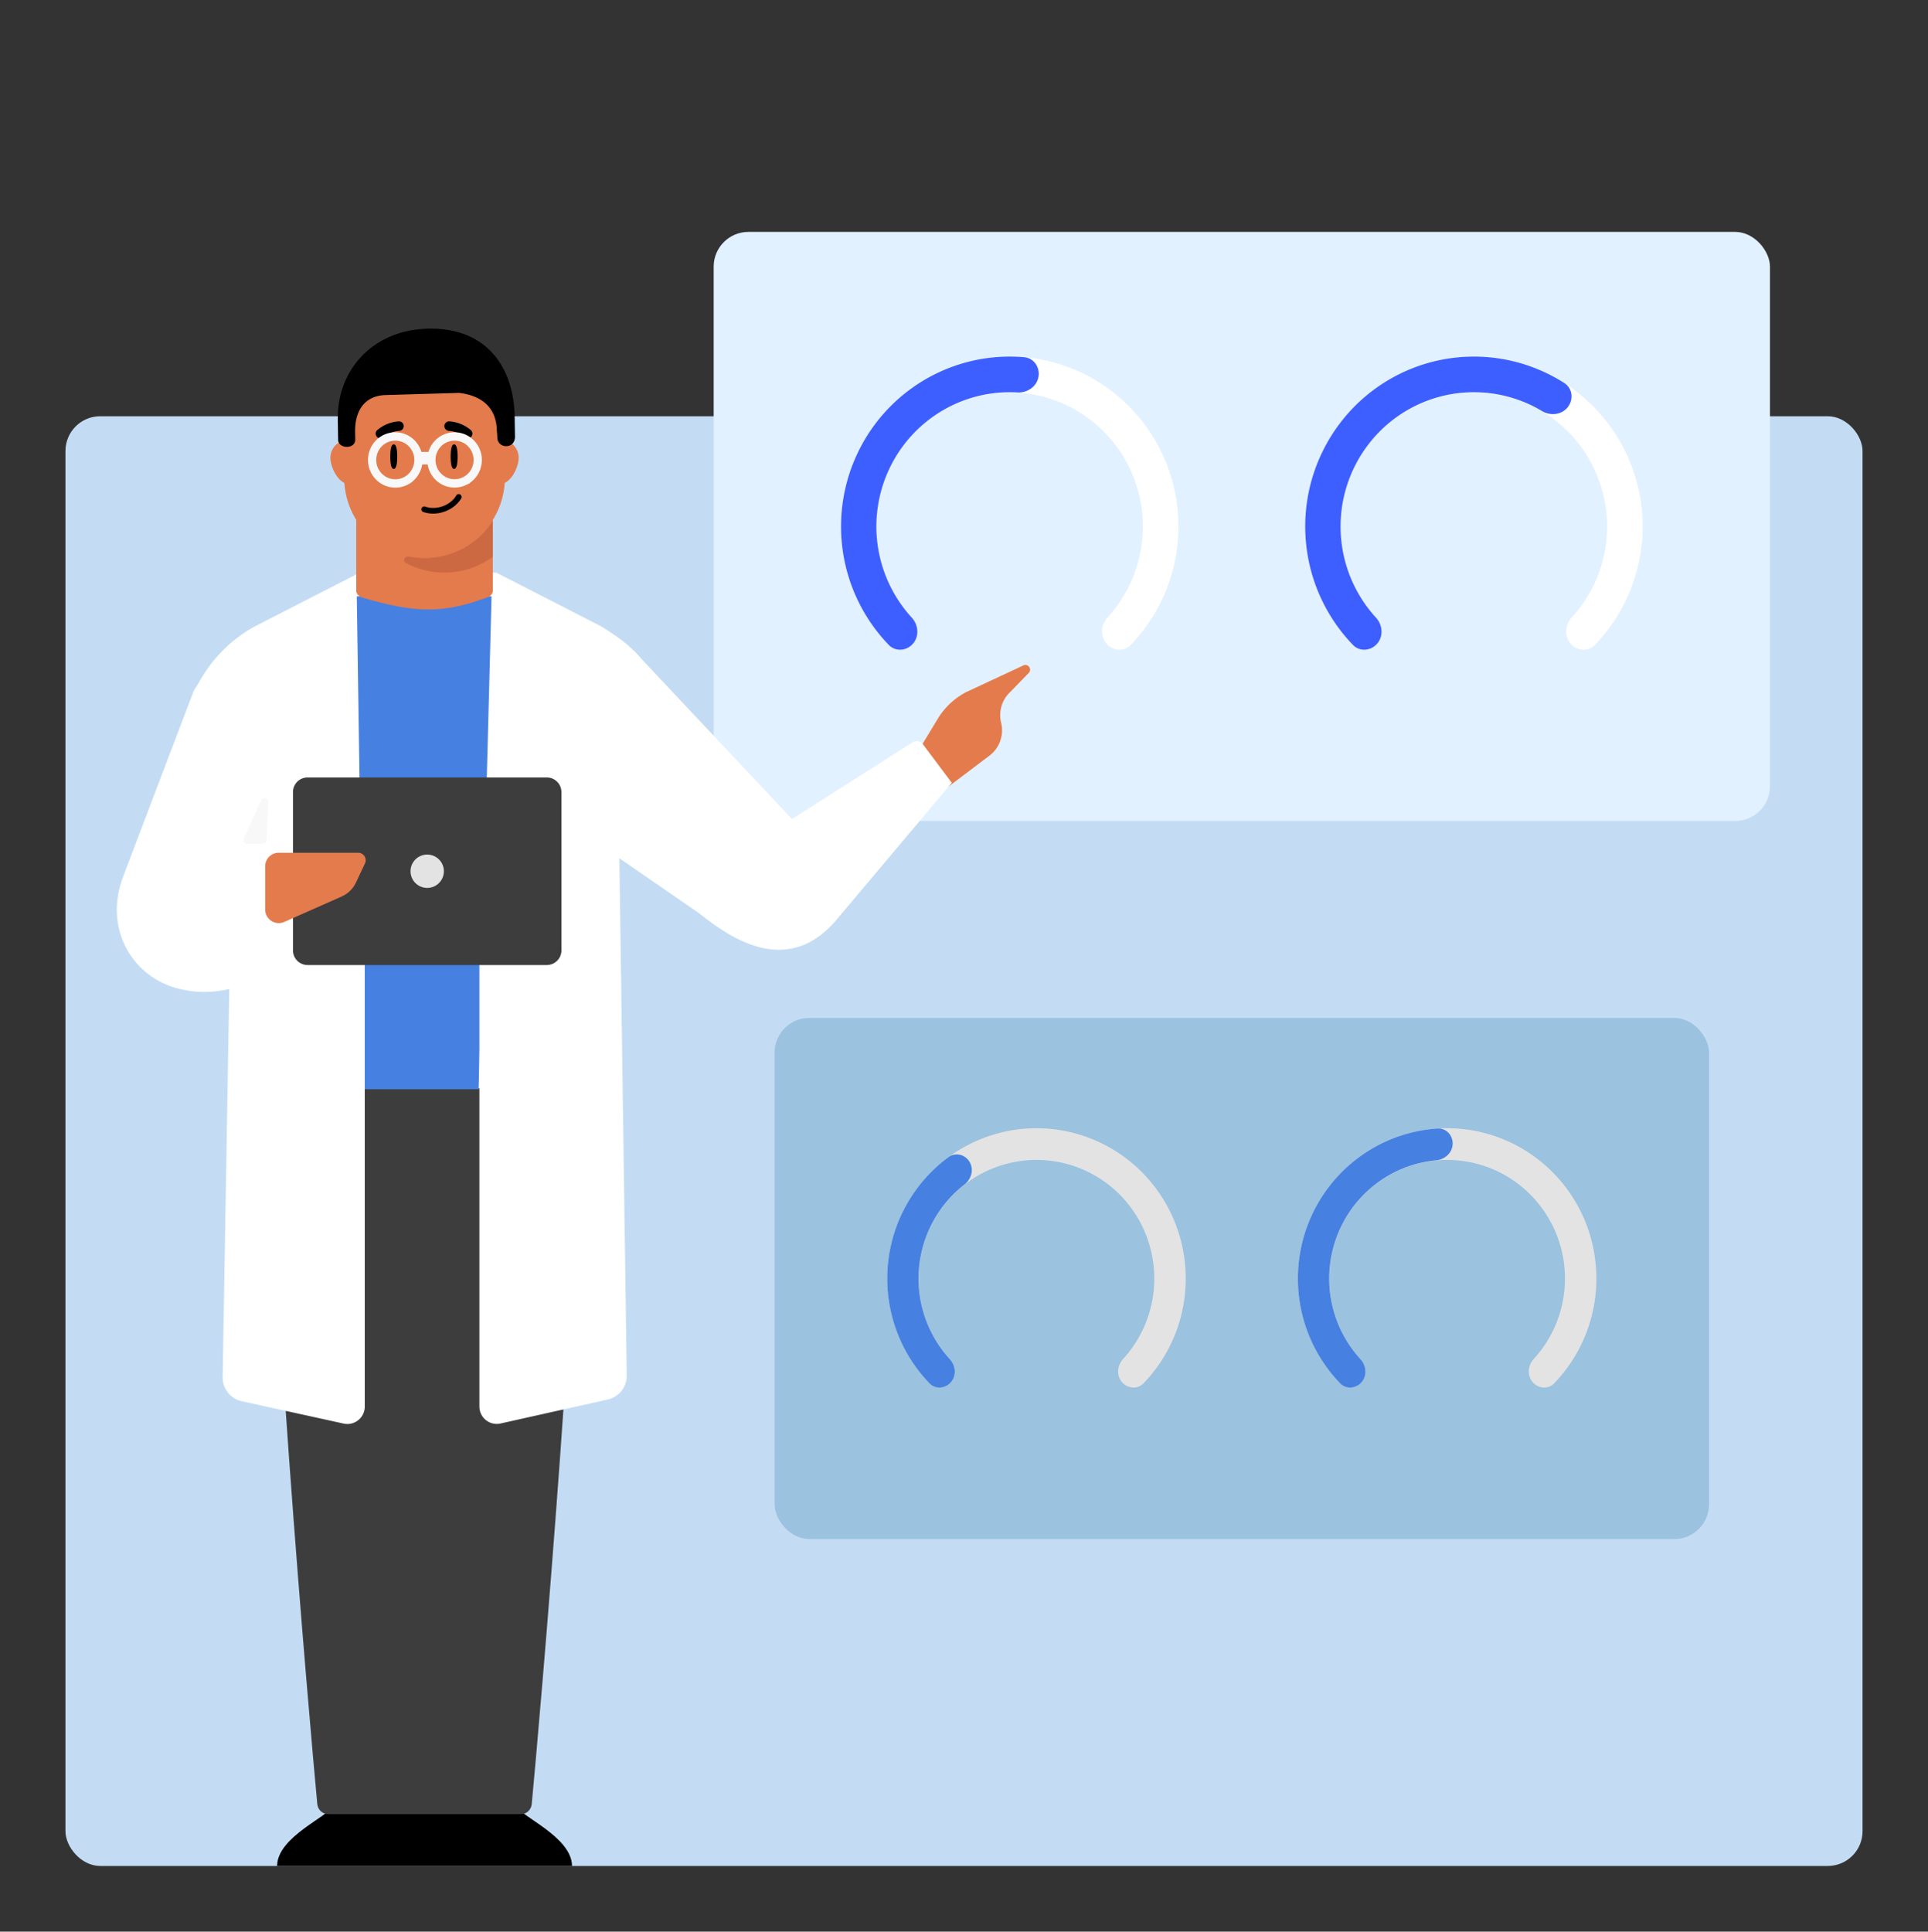 <svg xmlns="http://www.w3.org/2000/svg" width="555" height="556" fill="none" viewBox="0 0 555 556">
  <rect x="0" y="0" width="555" height="556" fill="#333333" stroke="none"/>
  <rect width="517.313" height="417.285" x="18.844" y="119.815" fill="#C3DCF4" rx="10"/>
  <rect width="304.069" height="169.555" x="205.439" y="66.751" fill="#E2F1FF" rx="10"/>
  <path fill="#fff" d="M318.421 185.175c1.813 2.197 5.081 2.519 7.053.477a48.998 48.998 0 0 0 12.054-21.281 49.243 49.243 0 0 0-1.191-29.442 48.867 48.867 0 0 0-17.768-23.409 48.32 48.32 0 0 0-27.897-8.882 48.328 48.328 0 0 0-27.9 8.871 48.87 48.87 0 0 0-17.776 23.403 49.236 49.236 0 0 0-1.202 29.442 48.997 48.997 0 0 0 12.027 21.265c1.981 2.056 5.256 1.745 7.068-.449 1.803-2.182 1.47-5.399-.443-7.496a38.666 38.666 0 0 1-8.775-16.019 38.868 38.868 0 0 1 .948-23.237 38.576 38.576 0 0 1 14.031-18.471 38.146 38.146 0 0 1 22.02-7.002 38.148 38.148 0 0 1 22.018 7.01 38.577 38.577 0 0 1 14.024 18.477 38.86 38.86 0 0 1 .94 23.237 38.687 38.687 0 0 1-8.808 16.045c-1.903 2.079-2.223 5.281-.423 7.461Z"/>
  <path fill="#3E5FFF" d="M262.893 185.184c-1.808 2.189-5.075 2.504-7.047.462a49.02 49.02 0 0 1-12.603-23.549 49.226 49.226 0 0 1 3.532-31.485 48.752 48.752 0 0 1 21.951-22.699 48.274 48.274 0 0 1 26.095-5.095c2.817.244 4.632 2.957 4.099 5.734-.536 2.786-3.235 4.572-6.069 4.409a38.143 38.143 0 0 0-19.523 4.106 38.52 38.52 0 0 0-17.347 17.937 38.897 38.897 0 0 0-2.791 24.88 38.728 38.728 0 0 0 9.269 17.874c1.898 2.073 2.223 5.258.434 7.426Z"/>
  <path fill="#fff" d="M452.043 185.175c1.813 2.197 5.081 2.519 7.053.477a48.998 48.998 0 0 0 12.054-21.281 49.243 49.243 0 0 0-1.191-29.442 48.867 48.867 0 0 0-17.768-23.409 48.32 48.32 0 0 0-27.897-8.882 48.328 48.328 0 0 0-27.9 8.871 48.87 48.87 0 0 0-17.776 23.403 49.244 49.244 0 0 0-1.202 29.442 48.997 48.997 0 0 0 12.027 21.265c1.981 2.056 5.256 1.745 7.068-.449 1.803-2.182 1.471-5.399-.443-7.496a38.678 38.678 0 0 1-8.775-16.019 38.868 38.868 0 0 1 .948-23.237 38.576 38.576 0 0 1 14.031-18.471 38.146 38.146 0 0 1 22.02-7.002 38.148 38.148 0 0 1 22.018 7.01 38.57 38.57 0 0 1 14.024 18.477 38.86 38.86 0 0 1 .94 23.237 38.676 38.676 0 0 1-8.808 16.045c-1.902 2.079-2.223 5.281-.423 7.461Z"/>
  <path fill="#3E5FFF" d="M396.515 185.184c-1.808 2.189-5.075 2.504-7.047.462a49.061 49.061 0 0 1-13.514-29.327 49.147 49.147 0 0 1 10.623-35.591c8.053-9.994 19.693-16.388 32.396-17.796a48.292 48.292 0 0 1 31.332 7.319c2.369 1.514 2.728 4.739.99 6.949-1.755 2.232-4.978 2.574-7.415 1.116a38.164 38.164 0 0 0-23.793-5.186c-10.038 1.113-19.236 6.166-25.6 14.063a38.845 38.845 0 0 0-8.395 28.125 38.779 38.779 0 0 0 9.988 22.44c1.899 2.073 2.224 5.258.435 7.426Z"/>
  <rect width="269" height="150" x="222.974" y="293.005" fill="#9BC2DE" rx="10"/>
  <path fill="#E3E3E3" d="M322.924 397.772c1.605 1.943 4.495 2.228 6.24.422a43.35 43.35 0 0 0 10.664-18.827 43.553 43.553 0 0 0-1.054-26.046 43.235 43.235 0 0 0-15.718-20.71 42.756 42.756 0 0 0-24.68-7.857 42.753 42.753 0 0 0-24.682 7.848 43.226 43.226 0 0 0-15.726 20.704 43.551 43.551 0 0 0-1.063 26.045 43.333 43.333 0 0 0 10.639 18.813c1.753 1.819 4.65 1.544 6.254-.397 1.594-1.93 1.3-4.776-.393-6.631a34.225 34.225 0 0 1-7.763-14.172 34.386 34.386 0 0 1 .839-20.557 34.134 34.134 0 0 1 12.413-16.341 33.748 33.748 0 0 1 19.481-6.194 33.744 33.744 0 0 1 19.478 6.202 34.112 34.112 0 0 1 12.406 16.345 34.38 34.38 0 0 1 .832 20.558 34.218 34.218 0 0 1-7.792 14.194c-1.683 1.839-1.967 4.672-.375 6.601Z"/>
  <path fill="#4680E1" d="M273.801 397.779c-1.599 1.936-4.489 2.215-6.234.409a43.316 43.316 0 0 1-8.834-13.469 43.552 43.552 0 0 1-3.172-20.363 43.49 43.49 0 0 1 6.541-19.53 43.161 43.161 0 0 1 10.96-11.769c2.026-1.487 4.829-.724 6.079 1.456 1.24 2.161.48 4.894-1.489 6.421a34.1 34.1 0 0 0-7.942 8.758 34.399 34.399 0 0 0-2.662 31.524 34.202 34.202 0 0 0 6.369 9.994c1.68 1.833 1.967 4.651.384 6.569Z"/>
  <path fill="#E3E3E3" d="M441.135 397.772c1.605 1.943 4.495 2.228 6.24.422a43.35 43.35 0 0 0 10.664-18.827 43.553 43.553 0 0 0-1.054-26.046 43.231 43.231 0 0 0-15.719-20.71 42.75 42.75 0 0 0-24.679-7.857 42.753 42.753 0 0 0-24.682 7.848 43.226 43.226 0 0 0-15.726 20.704 43.559 43.559 0 0 0-1.064 26.045 43.344 43.344 0 0 0 10.64 18.813c1.753 1.819 4.65 1.544 6.254-.397 1.594-1.93 1.3-4.776-.393-6.631a34.225 34.225 0 0 1-7.763-14.172 34.386 34.386 0 0 1 .839-20.557 34.134 34.134 0 0 1 12.413-16.341 33.748 33.748 0 0 1 19.481-6.194 33.744 33.744 0 0 1 19.478 6.202 34.112 34.112 0 0 1 12.406 16.345 34.38 34.38 0 0 1 .832 20.558 34.218 34.218 0 0 1-7.792 14.194c-1.683 1.839-1.967 4.672-.375 6.601Z"/>
  <path fill="#4680E1" d="M392.012 397.779c-1.599 1.936-4.489 2.215-6.234.408a43.346 43.346 0 0 1-10.773-19.256 43.56 43.56 0 0 1 1.48-26.451 43.21 43.21 0 0 1 16.511-20.624 42.754 42.754 0 0 1 20.82-7.012c2.5-.163 4.45 1.975 4.347 4.478-.102 2.506-2.225 4.421-4.721 4.655a33.8 33.8 0 0 0-15.499 5.465 34.146 34.146 0 0 0-13.047 16.298 34.417 34.417 0 0 0-1.17 20.903 34.272 34.272 0 0 0 7.902 14.567c1.68 1.833 1.967 4.651.384 6.569Z"/>
  <path fill="#000" d="M164.655 537.101H79.773c0-8.448 15.448-14.577 15.448-16.882h53.992c0 2.305 15.447 8.442 15.447 16.882"/>
  <path fill="#3D3D3D" d="M167.756 284.623c0 69.774-12.643 213.108-14.686 234.661-.154 1.649-1.5 2.9-3.112 2.9H94.45c-1.612 0-2.95-1.251-3.112-2.9-2.042-21.553-14.686-164.884-14.686-234.661l45.231-.188v-.123l.305.054h.016l.308-.054v.123l45.231.188h.016-.003Z"/>
  <path fill="#fff" d="M71.18 195.882c-4.905-4.254-12.503-2.756-15.424 3.044 0 0-14.863 38.96-20.34 53.473-5.472 14.51 2.197 28.123 14.997 31.913 17.203 5.093 31.307-7.492 31.307-7.492l12.77-48.34-23.31-32.598Z"/>
  <path fill="#fff" d="m70.824 299.187 1.392-54.518-20.087-33.188c2.09-13.564 10.049-25.215 21.386-31.256l6.493-3.328 23.526-12.056h39.361l23.526 12.056 6.496 3.328c9.499 5.776 14.463 10.458 18.839 23.584.879 2.643-16.948 33.984-16.515 36.81l-2.921 58.568c.047 7.515 1.63 14.09-5.888 14.09H80.109c-7.484 0-10.347-.761-10.347-8.245l1.062-5.845Z"/>
  <path fill="#4680E1" d="m104.833 313.535-2.126-141.881h38.791l-3.719 141.881h-32.946Z"/>
  <path fill="#E47B4C" d="m263.528 217.525 8.803 9.425 12.487-9.431a9.123 9.123 0 0 0 3.365-9.476 9.17 9.17 0 0 1 .115-4.794 9.164 9.164 0 0 1 2.519-4.072l5.276-5.432a1.356 1.356 0 0 0-.219-2.144 1.366 1.366 0 0 0-1.322-.045l-16.335 7.614a20.937 20.937 0 0 0-8.282 7.736l-6.412 10.603.005.016Z"/>
  <path fill="#fff" d="m208.453 267.836-63.19-43.561 37.152-36.982 49.336 52.469-23.298 28.074Z"/>
  <path fill="#fff" d="M265.679 214.243a2.24 2.24 0 0 0-2.968-.561l-68.074 43.223c14.879 14.348 32.607 25.209 47.184 6.615l32.167-38.195-8.309-11.082ZM64.097 396.373l1.916-112.527L105 276.101v128.783c0 3.193-2.953 5.568-6.072 4.884l-29.332-6.439a7 7 0 0 1-5.499-6.956Zm116.322-.462-2.242-156.81L138 270.373V404.86c0 3.201 2.967 5.577 6.091 4.879l30.855-6.897a7 7 0 0 0 5.473-6.931Z"/>
  <path fill="#3D3D3D" d="M84.339 228v45.562a4.211 4.211 0 0 0 4.211 4.212h68.853a4.21 4.21 0 0 0 4.211-4.212V228a4.211 4.211 0 0 0-4.211-4.212H88.548A4.212 4.212 0 0 0 84.336 228h.003Z"/>
  <path fill="#E3E3E3" d="M122.975 255.579a4.799 4.799 0 1 0 0-9.598 4.799 4.799 0 0 0 0 9.598Z"/>
  <path fill="#E47B4C" d="M80.246 245.45a3.91 3.91 0 0 0-3.906 3.907v12.444a3.909 3.909 0 0 0 3.906 3.906 3.91 3.91 0 0 0 1.586-.332l16.53-7.327a8.203 8.203 0 0 0 4.104-4.01l2.589-5.489c.683-1.442-.372-3.096-1.962-3.096H80.254"/>
  <path fill="#F8F8F8" d="M75.615 242.871h-4.448a1.096 1.096 0 0 1-.996-1.551l5.006-10.938c.502-1.097 2.15-.693 2.09.512l-.558 10.939a1.094 1.094 0 0 1-1.094 1.038Z"/>
  <path fill="#E47B4C" d="M104.497 172.072c-1.165-.283-1.95-1.104-1.95-2.026v-32.869h39.323v32.858c0 .933-.785 1.754-1.951 2.037-12.229 4.528-20.366 4.444-35.422 0Z"/>
  <path fill="#CC6942" d="M141.87 149.931v10.312c-3.883 2.879-8.726 4.567-13.97 4.567-3.979 0-7.719-.967-10.986-2.697-1.064-.562-.458-2.164.728-1.941a23.34 23.34 0 0 0 4.565.45c8.292 0 15.592-4.27 19.663-10.691Z"/>
  <path fill="#E47B4C" d="M105.735 131.747c0-2.879-2.38-5.198-5.311-5.198s-5.317 2.317-5.317 5.198c0 2.881 2.38 7.555 5.317 7.555 2.936 0 5.311-4.694 5.311-7.555Zm43.574 0c0-2.879-2.379-5.198-5.313-5.198-2.935 0-5.314 2.317-5.314 5.198 0 2.881 2.379 7.555 5.314 7.555 2.934 0 5.313-4.694 5.313-7.555Z"/>
  <path fill="#E47B4C" d="M122.204 160.558c-12.415 0-22.606-9.782-23.104-22.153l-.783-12.526c-.547-13.55 10.311-24.837 23.893-24.837 13.581 0 24.434 11.284 23.892 24.837l-.783 12.526c-.495 12.371-10.694 22.153-23.107 22.153h-.008Z"/>
  <path fill="#000" d="M110.53 113.73c-7.09.549-8.377 6.568-8.307 10.614l.039 2.235c.018 1.118-.875 2.061-2.501 2.032-1.362-.024-2.406-.859-2.427-1.977l-.1-5.879h.02c-.246-14.16 9.879-25.36 24.998-26.107 17.706-.873 25.647 11.046 25.893 25.209l.101 5.863c.019 1.112-.642 2.708-2.555 2.7-1.608-.008-2.509-1.248-2.53-2.361a21.239 21.239 0 0 0-.14-2.086c-.116-6.652-4.337-10.117-10.888-10.883l-21.606.64h.003Z"/>
  <path fill="#000" d="M114.344 131.431c0 1.953-.247 3.534-.996 3.534s-.998-1.581-.998-3.534c0-1.953.247-3.534.998-3.534.752 0 .996 1.581.996 3.534Zm17.377 0c0 1.953-.247 3.534-.999 3.534-.751 0-.995-1.581-.995-3.534 0-1.953.247-3.534.995-3.534.749 0 .999 1.581.999 3.534Zm-16.046-7.696a1.361 1.361 0 0 0-.827-2.447c-.145 0-3.31.042-6.214 2.476a1.36 1.36 0 0 0-.174 1.921 1.363 1.363 0 0 0 1.921.169c2.125-1.786 4.457-1.823 4.486-1.823.299-.005.577-.13.806-.296h.002Zm12.78 0a1.36 1.36 0 0 1 .827-2.447c.146 0 3.31.042 6.215 2.476a1.361 1.361 0 1 1-1.748 2.09c-2.124-1.786-4.456-1.823-4.485-1.823-.299-.005-.577-.13-.806-.296h-.003Zm-6.072 22.083c-.465-.124-.902.104-1.042.507a.815.815 0 0 0 .496 1.04c.195.068.398.13.596.185 3.835 1.027 8.365-.772 10.328-4.095a.827.827 0 0 0 .083-.624.814.814 0 0 0-.585-.588.824.824 0 0 0-.923.38c-1.602 2.719-5.325 4.189-8.49 3.341a3.423 3.423 0 0 1-.473-.151v.008h.008l.002-.003Z"/>
  <path fill="#F8F8F8" fill-rule="evenodd" d="M126.017 126.108c3.416-2.704 8.348-2.085 11.014 1.378 2.683 3.47 2.073 8.473-1.343 11.177l-.826.654-.055-.056a7.78 7.78 0 0 1-10.149-1.976l-.001-.001c-2.665-3.469-2.056-8.471 1.36-11.176Zm9.142 2.862a5.42 5.42 0 0 0-7.68-.962c-2.382 1.886-2.808 5.374-.948 7.795a5.429 5.429 0 0 0 7.691.956l.216-.171c2.193-1.921 2.538-5.27.723-7.616l-.002-.002Z" clip-rule="evenodd"/>
  <path fill="#F8F8F8" fill-rule="evenodd" d="M124.073 133.694h-3.614v-3.615h3.614v3.615Z" clip-rule="evenodd"/>
  <path fill="#F8F8F8" fill-rule="evenodd" d="M109.659 125.615c3.697-2.313 8.531-1.155 10.809 2.587a8.052 8.052 0 0 1-1.369 10.067l-.696.613-.477.295c-3.698 2.308-8.53 1.154-10.822-2.59l-.002-.004c-2.276-3.745-1.138-8.652 2.557-10.968Zm6.798 11.643.215-.136c2.57-1.616 3.371-5.039 1.776-7.652l-.001-.001a5.43 5.43 0 0 0-7.54-1.803m5.55 9.592c-2.551 1.432-5.777.599-7.334-1.941-1.588-2.615-.792-6.037 1.784-7.651" clip-rule="evenodd"/>
</svg>

